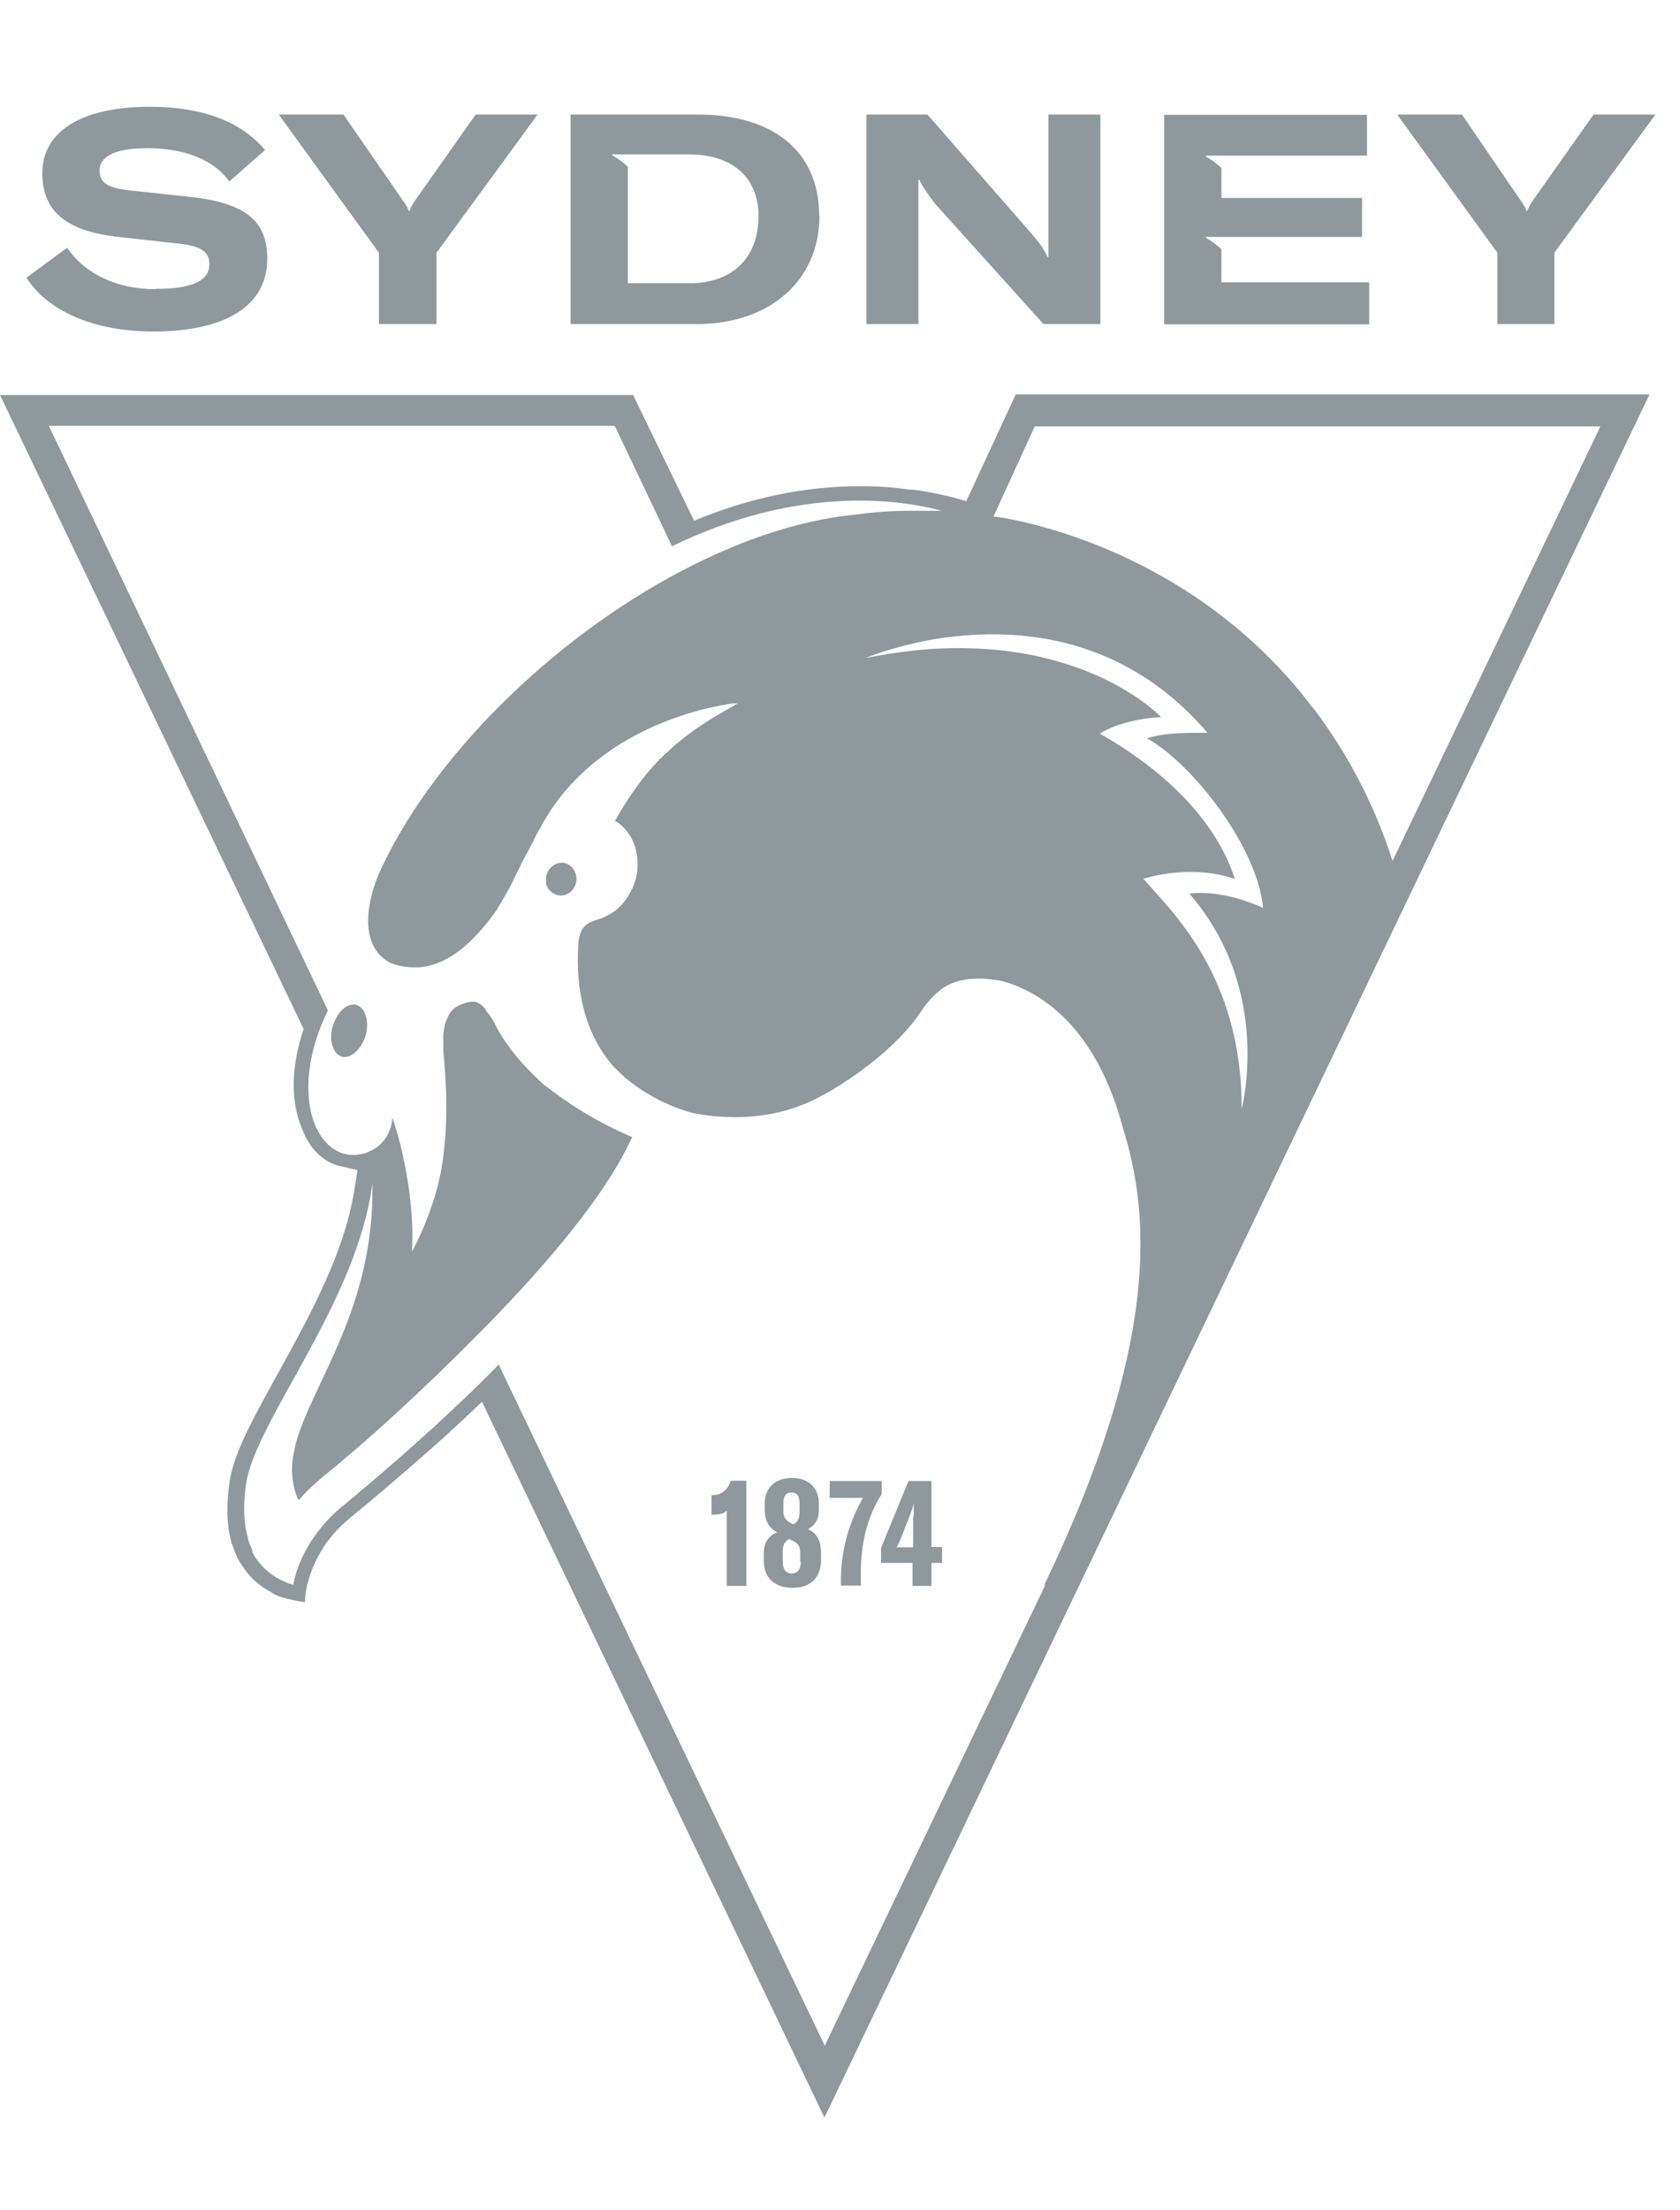 <svg xmlns="http://www.w3.org/2000/svg" id="uuid-399958bf-aa8d-4e8b-b57e-2caf29eaa554" viewBox="0 0 54 71"><path d="M29.35,48.7v1.01h-.53s.08-.14.13-.27l.29-.74c.06-.16.1-.27.13-.4v.42M29.94,47.58h-.74l-.88,2.15v.48h1.01v.74h.61v-.74h.34v-.51h-.34v-2.13.02Z" fill="#8e989d"></path><path d="M25.74,50.18c0,.24-.1.37-.29.37s-.29-.13-.29-.37v-.34c0-.21.06-.32.21-.4l.05.03c.22.1.3.18.3.4v.32l.02-.02ZM25.18,48.3c0-.24.08-.35.26-.35s.26.11.26.35v.29c0,.18-.05.29-.18.37h-.05c-.19-.1-.29-.19-.29-.4v-.27.02ZM25.95,49.14c.26-.14.37-.34.37-.63v-.21c0-.51-.34-.82-.87-.82s-.87.32-.87.82v.19c0,.37.13.59.4.74-.29.11-.43.35-.43.66v.24c0,.56.34.88.93.88s.91-.34.91-.9v-.22c0-.4-.13-.63-.43-.77" fill="#8e989d"></path><path d="M20.18,9.11v-3.75c-.13-.13-.35-.29-.5-.37v-.03h2.47c1.31,0,2.23.67,2.23,1.99s-.83,2.15-2.21,2.15h-1.99v.02ZM26.33,6.93c0-2.1-1.52-3.25-3.89-3.25h-4.1v6.73h4.07c2.31,0,3.93-1.38,3.93-3.48Z" fill="#8e989d"></path><path d="M44,9.07h-4.74v-1.06c-.13-.13-.35-.29-.5-.37v-.03h5.02v-1.25h-4.52v-.96c-.13-.13-.35-.29-.5-.37v-.03h5.18v-1.31h-6.52v6.73h6.59v-1.35Z" fill="#8e989d"></path><path d="M29.52,6.73v-.95h.03c.1.22.35.56.51.77l3.48,3.86h1.83V3.68h-1.67v4.58h-.03c-.11-.27-.3-.5-.51-.75l-3.35-3.83h-1.96v6.73h1.67v-3.69Z" fill="#8e989d"></path><path d="M5,9.29c-1.31,0-2.31-.54-2.84-1.33l-1.31.96c.67,1.06,2.15,1.73,4.07,1.73,2.34,0,3.67-.83,3.67-2.34,0-1.25-.74-1.8-2.52-1.99l-1.78-.19c-.83-.08-1.09-.24-1.09-.66,0-.46.54-.71,1.54-.71,1.23,0,2.16.4,2.63,1.07l1.15-1.01c-.8-.95-2.08-1.39-3.7-1.39-2.21,0-3.46.8-3.46,2.13,0,1.23.77,1.84,2.34,2.04l1.99.22c.77.08,1.04.26,1.04.67,0,.53-.54.79-1.72.79" fill="#8e989d"></path><path d="M14.03,10.41v-2.29l3.25-4.44h-1.99l-1.92,2.72c-.14.21-.18.29-.21.38h-.02c-.03-.1-.08-.18-.22-.38l-1.88-2.72h-2.08l3.22,4.44v2.29h1.84Z" fill="#8e989d"></path><path d="M49.96,10.41v-2.29l3.25-4.44h-1.99l-1.92,2.72c-.14.21-.18.29-.21.38h-.02c-.03-.1-.08-.18-.22-.38l-1.86-2.72h-2.08l3.22,4.44v2.29h1.84-.02Z" fill="#8e989d"></path><path d="M18.05,27.72c-.27,0-.5.24-.5.53v.14c.06.22.26.38.48.38.27,0,.5-.24.5-.53s-.22-.53-.5-.53" fill="#8e989d"></path><path d="M11.47,32.29c-.26-.08-.56.14-.72.53-.02.05-.03.08-.05.13-.14.45,0,.9.27.99.1.03.19.02.3-.03.19-.1.38-.32.48-.63.13-.46,0-.9-.29-.99Z" fill="#8e989d"></path><path d="M42.22,22.77c-3.86-5.13-9.5-6.07-10.21-6.17h-.08l1.33-2.9h18.18l-6.68,13.96c-.64-1.99-1.52-3.54-2.53-4.89ZM39.91,35.67c.03-4.34-2.28-6.41-3.16-7.44,1.62-.46,2.72-.06,2.92,0h.02c-.69-2.12-2.63-3.7-4.34-4.66.79-.5,1.97-.53,1.97-.53,0,0-.88-.95-2.72-1.6-.4-.14-.85-.27-1.35-.38-.95-.19-2.05-.29-3.33-.21-.66.05-1.35.14-2.1.29,0,0,.9-.38,2.24-.61,2.31-.37,5.91-.3,8.75,3.01-.34.02-1.22-.05-1.94.18,1.51.85,3.56,3.54,3.73,5.45-1.39-.64-2.37-.46-2.37-.46,2.72,3.13,1.67,6.96,1.67,6.96M33.58,50.96l-7.07,14.76-10.48-21.88c-.72.74-1.44,1.41-2.1,2.02-1.43,1.3-2.56,2.23-2.85,2.47-.37.29-.66.61-.88.9-.66.88-.77,1.65-.77,1.68h-.02s-.11-.03-.18-.06c-.06-.03-.14-.06-.24-.11-.16-.08-.34-.21-.51-.37-.13-.14-.27-.3-.37-.51v-.06c-.05-.11-.11-.24-.14-.37v-.02c-.14-.48-.16-1.04-.06-1.75.32-2.05,3.57-5.82,4.06-9.65.08,3.97-1.91,6.4-2.45,8.32,0,0-.03.1-.06.26-.1.43-.1.83,0,1.23.03.13.08.26.14.38.22-.26.5-.53.83-.8,1.38-1.11,3.25-2.82,5.06-4.66,0,0,.02-.02.03-.03.05-.05.1-.1.14-.14,1.97-2.02,3.81-4.18,4.66-6.04-1.14-.48-2.08-1.09-2.82-1.67-.13-.11-1.06-.93-1.55-1.88-.1-.21-.19-.35-.29-.46,0,0-.05-.06-.06-.1,0,0,0-.02-.02-.03l-.02-.02c-.05-.06-.11-.1-.16-.13-.24-.18-.74.11-.74.11-.18.11-.26.3-.32.45-.05.13-.03.05-.06.24-.05.19-.03.37-.03.4v.34c.05.56.19,1.91,0,3.33v.02c-.19,1.65-1.01,3.08-1.01,3.08.05-.77-.02-1.65-.18-2.53-.11-.63-.26-1.23-.45-1.78,0,.11-.03.32-.14.54-.1.19-.26.38-.51.51-.05.02-.08.03-.13.06-.06.03-.13.05-.19.06-.82.19-1.27-.45-1.41-.72l-.06-.11c-.4-.85-.38-2.26.37-3.78L1.57,13.68h18.19l1.81,3.81.03.06c3.77-1.84,6.97-1.6,8.67-1.14h-1.07c-.64,0-1.23.06-1.78.13-1.8.19-3.65.83-5.47,1.78-4.28,2.23-8.17,6.14-9.79,9.79-.24.58-.74,2.16.34,2.8.02,0,.05.03.06.03.21.08.46.14.8.14.14,0,.3-.02.45-.06.85-.21,1.57-.96,2.15-1.78,0,0,.37-.61.5-.88.06-.14.14-.29.22-.45.08-.16.16-.34.26-.5.1-.19.19-.37.27-.53.06-.13.13-.24.18-.32,0,0,.03-.06.05-.1,1.73-3.08,5.29-3.75,6.11-3.86.06,0,.13,0,.19-.02-.06.03-.11.06-.18.11-.38.21-1.25.69-1.99,1.36,0,0-.02.02-.03.03l-.02.02s-.11.1-.16.14c-.67.64-1.2,1.43-1.59,2.13.45.26.72.79.72,1.35v.13c0,.21-.05.4-.13.61-.02.05-.03.08-.06.13-.19.4-.48.69-.83.85-.29.14-.4.11-.63.27-.03.03-.05.05-.08.08-.13.16-.14.37-.16.4-.1,1.23.05,2.71.96,3.88.03.03.06.06.08.1.05.06.11.13.18.19.1.1.21.21.32.3.88.72,1.75.99,2.1,1.09,1.04.21,2.68.3,4.23-.58,0,0,1.72-.9,2.85-2.29.03-.03.05-.06.08-.1.05-.06.08-.11.13-.18.16-.24.38-.55.69-.79.13-.11.27-.18.43-.24.34-.13.71-.14.99-.13.24.02.43.05.5.06,1.28.32,3.09,1.46,3.96,4.76.88,2.82,1.15,6.99-2.52,14.63M32.65,12.67l-1.59,3.43c-.71-.22-1.47-.34-1.73-.37h-.11c-.51-.08-1.04-.11-1.57-.11-1.78,0-3.56.37-5.34,1.11l-1.96-4.04H0l9.76,20.37c-.42,1.23-.43,2.42,0,3.32l.06.14c.27.53.69.87,1.19.96l.48.11-.08.51c-.3,2.1-1.46,4.18-2.48,6.03-.75,1.36-1.41,2.53-1.55,3.46-.11.75-.1,1.39.06,1.96v.03l.02.03c.05.14.1.27.16.4v.03l.02.03c.13.22.27.43.46.63.18.18.38.32.61.45.08.06.18.1.27.14,0,0,.4.13.82.18.03-1.04.72-1.94.72-1.94.22-.3.5-.58.8-.82.32-.26,1.44-1.19,2.89-2.48.4-.37.79-.72,1.17-1.09l.11-.11,11.01,23L53.02,12.67h-20.37Z" fill="#8e989d"></path><path d="M28.35,47.58h-1.68v.54h1.07c-.43.75-.71,1.65-.71,2.64v.18h.64v-.42c0-.93.21-1.81.67-2.52v-.45.02Z" fill="#8e989d"></path><path d="M22.92,48.03h-.05v.63h.06c.18,0,.34-.03.43-.13v2.42h.63v-3.38h-.5c-.1.3-.3.46-.58.46Z" fill="#8e989d"></path></svg>